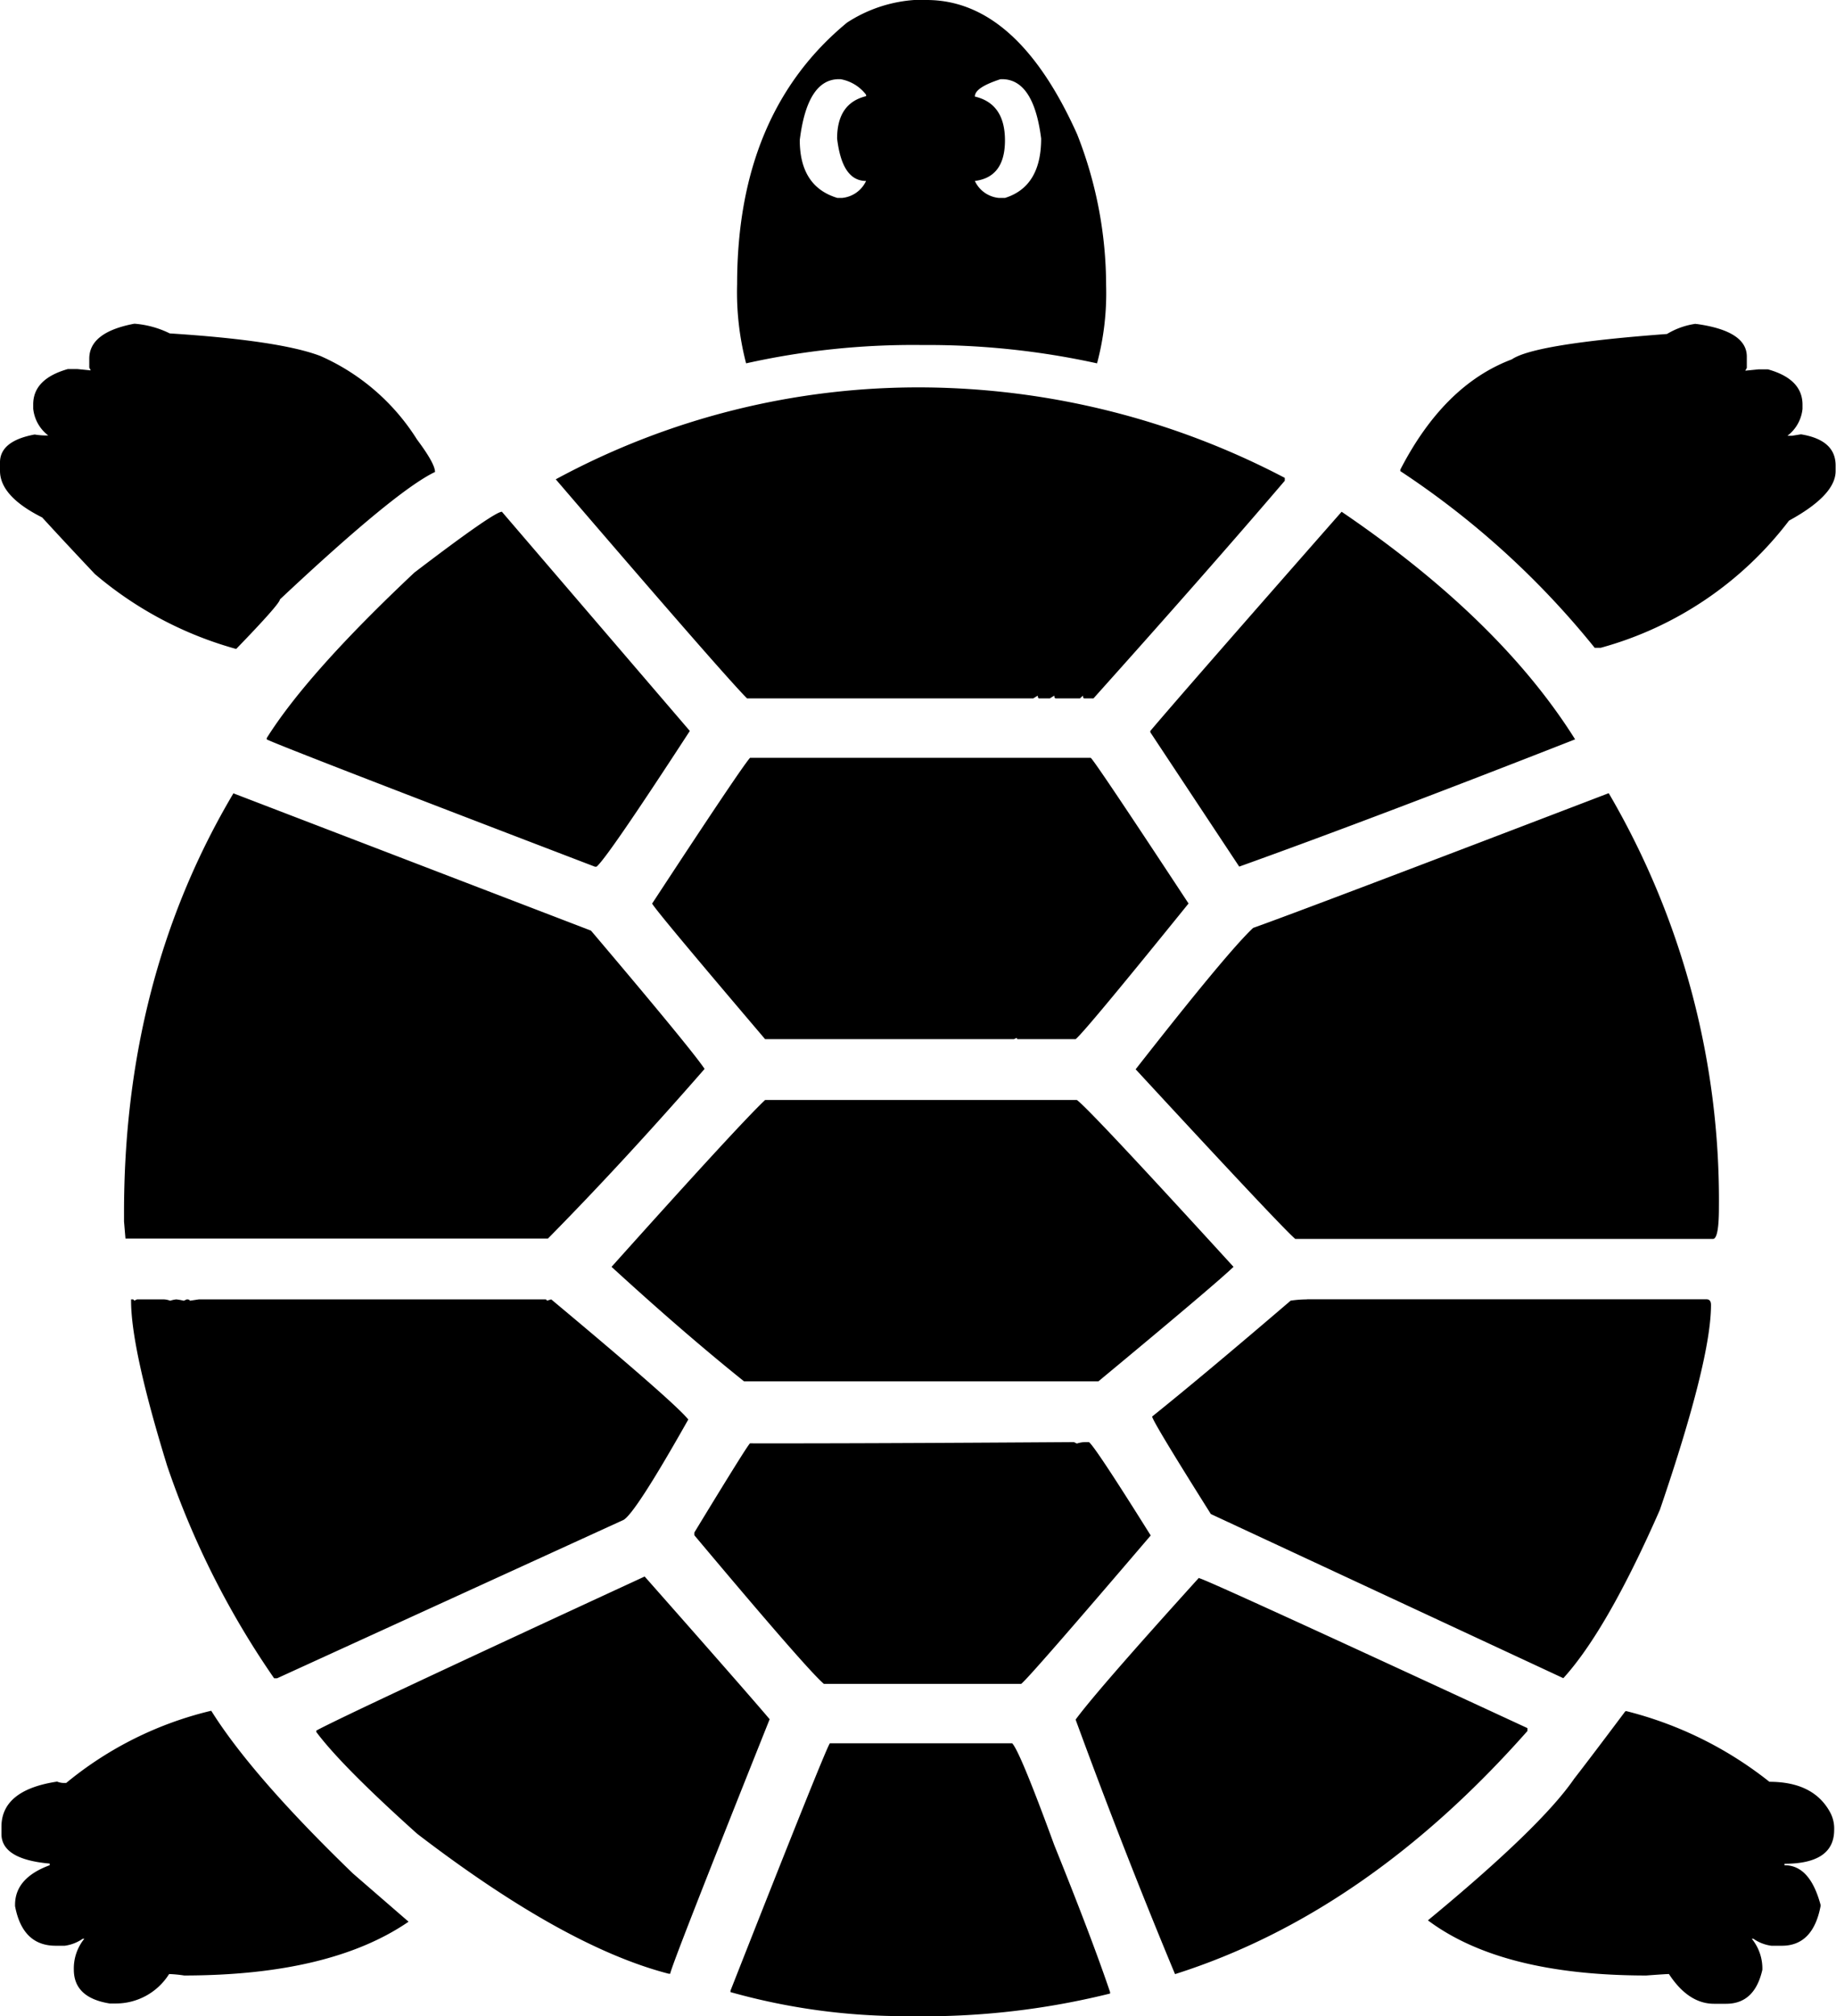 <svg xmlns="http://www.w3.org/2000/svg" viewBox="0 0 190.22 208.8"><g id="Calque_2" data-name="Calque 2"><g id="Layer_1" data-name="Layer 1"><path d="M13.89,33.53H14a10,10,0,0,1,3.59,1q11.4.73,15.61,2.34a22.55,22.55,0,0,1,10,8.64c1.24,1.66,1.87,2.78,1.87,3.37Q41,50.82,29,62.08q0,.45-4.53,5.13A38.33,38.33,0,0,1,9.83,59.45c-1.66-1.76-3.49-3.71-5.46-5.86Q0,51.4,0,48.76v-.88C0,46.42,1.19,45.44,3.59,45A7.52,7.52,0,0,0,5,45.1a4,4,0,0,1-1.56-2.78v-.44q0-2.64,3.59-3.66H8l1.4.14-.15-.29v-.88Q9.21,34.42,13.89,33.53Zm8,143.65q4.21,6.73,14.67,16.84l5.77,5q-8.11,5.56-23.25,5.57a13.23,13.23,0,0,0-1.56-.15A6.51,6.51,0,0,1,12,207.49h-.63Q7.66,206.9,7.65,204a4.87,4.87,0,0,1,1.09-3.22H8.58a4.28,4.28,0,0,1-1.87.73H5.77c-2.29,0-3.69-1.36-4.21-4.1v-.14c0-1.86,1.2-3.22,3.59-4.1V193c-3.33-.29-5-1.32-5-3.07v-.74c0-2.53,1.92-4.1,5.77-4.68a1.81,1.81,0,0,0,.78.14h.16A37.1,37.1,0,0,1,21.85,177.18Zm2.34-95,37,14.2Q71.63,108.65,73,110.7q-8.43,9.66-16.23,17.57H13l-.15-1.76v-.73Q12.8,101.33,24.19,82.15ZM13.58,134.57h.15c.1,0,.16.05.16.14l.31-.14h2.65a1.94,1.94,0,0,1,.78.14,3.07,3.07,0,0,1,.63-.14,5.9,5.9,0,0,1,.78.14l.31-.14c.21,0,.31.05.31.14l.94-.14H56.49c.1,0,.16.05.16.14l.46-.14q12.8,10.68,14.2,12.44-5.46,9.68-6.71,10.4l-35.89,16.4H28.4a88.72,88.72,0,0,1-11.08-22q-3.75-12.15-3.74-17.13ZM52,53,71.47,75.7Q62.89,88.89,61.8,89.76h-.16q-32.14-12.3-34-13.18v-.15q4.22-6.72,15.29-17.13Q51.19,53,52,53ZM66.79,163.27q10.6,12,12.95,14.78-10.3,25.78-10.3,26.36h-.15q-10.77-2.78-26.06-14.49-7.81-7-10.46-10.55v-.14Q35.42,177.76,66.79,163.27ZM95.66,40.12a81.85,81.85,0,0,1,37.45,9.37v.3q-8,9.36-19.82,22.54h-.94c-.1,0-.15-.09-.15-.29l-.31.29h-2.5c-.1,0-.16-.09-.16-.29l-.46.29h-1.1c-.1,0-.15-.09-.15-.29l-.47.29H77.4Q75.06,70,57.58,49.64A78.89,78.89,0,0,1,95.66,40.12Zm-16.39,73.8h32.3q1.26.89,16.23,17.28-2,1.91-14,11.86H77.09q-6.24-5-13.73-11.86Q76.62,116.41,79.27,113.92ZM77.71,78.48H113q.31.15,10.14,15.09-10.77,13.32-11.7,14.05h-5.93c-.11,0-.16,0-.16-.14l-.31.14H79.27q-11.7-13.75-11.7-14.05Q76.78,79.52,77.71,78.48Zm33.55,70.87.31.15a3.16,3.16,0,0,1,.78-.15h.47q.63.45,6.4,9.67-12.64,14.79-13.42,15.37H85.36Q83.64,172.94,71.94,159v-.29q5.61-9.22,5.77-9.23H78Q88.79,149.5,111.26,149.35Zm-6.4,31.19q.78.74,4.37,10.55,3.9,9.66,5.78,15.22v.15a80,80,0,0,1-17.64,2.34H94.1a66.57,66.57,0,0,1-18.42-2.49v-.14q9.84-25,10.3-25.63ZM94.72,0H96q9.36,0,15.6,13.91a42.78,42.78,0,0,1,3,15.67,28.13,28.13,0,0,1-.94,8.05,81.84,81.84,0,0,0-17.79-1.9h-.46a79.41,79.41,0,0,0-18.11,1.9,29.21,29.21,0,0,1-.93-8.2q0-17.71,11.39-27.09A14.61,14.61,0,0,1,94.72,0ZM82.86,14.5q0,4.83,3.9,6h.47a3.06,3.06,0,0,0,2.5-1.76c-1.67,0-2.65-1.46-3-4.39q0-3.66,3-4.39V9.81A4.26,4.26,0,0,0,87.08,8.2h-.16Q83.64,8.2,82.86,14.5ZM101,10q3.12.73,3.12,4.54T101,18.74a3.06,3.06,0,0,0,2.5,1.76h.62q3.75-1.17,3.75-6.15-.78-6.15-4.06-6.15h-.15C101.85,8.79,101,9.37,101,10Zm23.25,153.45q.48,0,34,15.52v.3q-16.69,18.89-36.51,25.18-5.31-12.74-10.3-26.36Q113.6,175.13,124.21,163.41Zm42.45-81.26a83.45,83.45,0,0,1,11.39,42.9c0,2.15-.21,3.22-.62,3.22H134.2q-1.39-1.17-16.54-17.57,9.51-12.15,12.17-14.64Q135.29,94.16,166.66,82.15ZM139,53q16.38,11.13,24.19,23.57-20.92,8.2-34.8,13.18l-9.21-13.91V75.7Q122.51,71.76,139,53Zm-3.59,81.56H176.8c.31,0,.47.19.47.58q0,5.72-5.3,21.23-5.47,12.45-10,17.43l-36.52-17q-6.08-9.66-6.08-10.1,5.3-4.25,14.35-12A12.27,12.27,0,0,1,135.45,134.57Zm40.26-101h.16q5.15.73,5.15,3.37v1.17l-.16.29,1.4-.14h.94q3.59,1,3.59,3.66v.44a4,4,0,0,1-1.56,2.78h.47l.93-.15c2.4.39,3.59,1.47,3.59,3.22v.59q0,2.49-4.83,5.13a36.69,36.69,0,0,1-19.51,13.17h-.62a88.09,88.09,0,0,0-20.14-18.3v-.15q4.53-8.78,11.55-11.42,2.34-1.61,16.08-2.63A7.83,7.83,0,0,1,175.71,33.53Zm-7.18,143.65a39.14,39.14,0,0,1,14.83,7.32q4.51,0,6.24,3.07a3.53,3.53,0,0,1,.47,1.91q0,3.51-5.15,3.51v.15c1.77,0,3,1.36,3.74,4.1v.14c-.52,2.74-1.87,4.1-4,4.1h-1.1a4.28,4.28,0,0,1-1.87-.73h-.16a4.87,4.87,0,0,1,1.1,3.22c-.53,2.34-1.77,3.52-3.75,3.52h-1.25q-2.66,0-4.68-3.08-.32,0-2.34.15-15,0-22.63-5.71,11.72-9.67,15.14-14.65,1.56-2,5.31-7Z"/></g></g></svg>